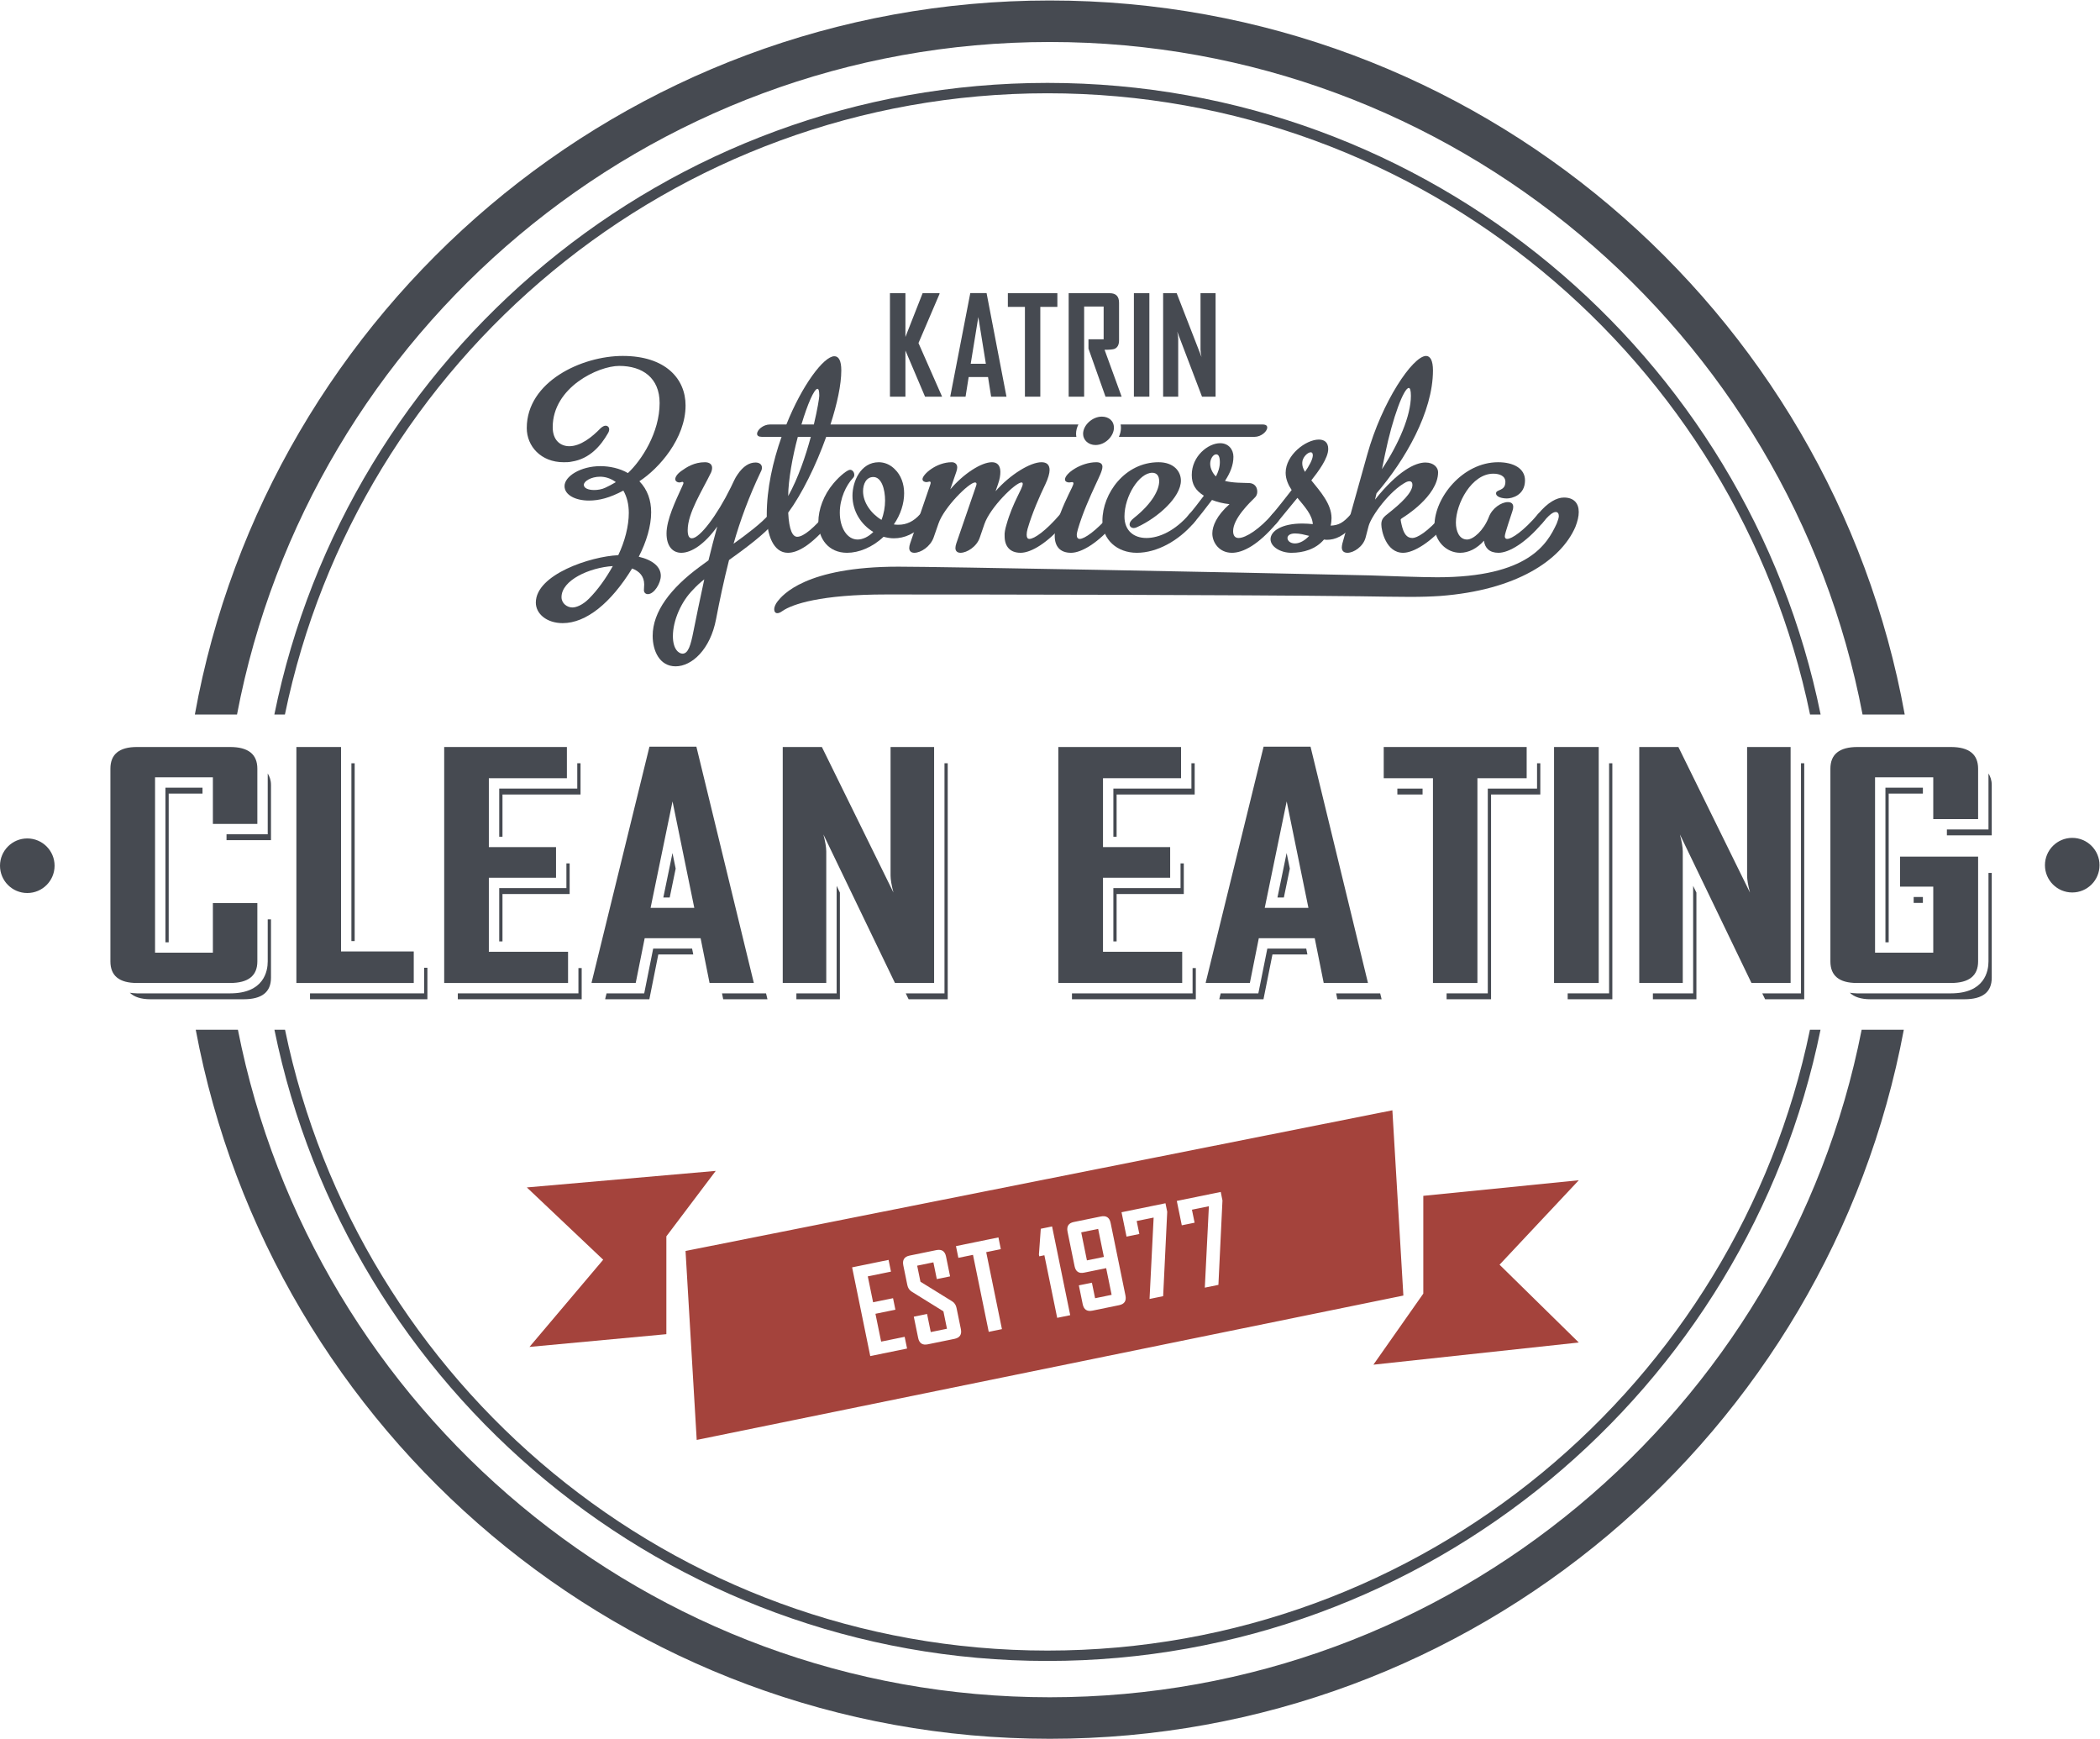 <?xml version="1.0" encoding="UTF-8" standalone="no"?>
<svg
   xmlns:dc="http://purl.org/dc/elements/1.1/"
   xmlns:cc="http://creativecommons.org/ns#"
   xmlns:rdf="http://www.w3.org/1999/02/22-rdf-syntax-ns#"
   xmlns:svg="http://www.w3.org/2000/svg"
   xmlns="http://www.w3.org/2000/svg"
   xmlns:sodipodi="http://sodipodi.sourceforge.net/DTD/sodipodi-0.dtd"
   xmlns:inkscape="http://www.inkscape.org/namespaces/inkscape"
   version="1.1"
   id="svg2"
   xml:space="preserve"
   width="134.88"
   height="111.667"
   viewBox="0 0 134.88 111.667"
   sodipodi:docname="Clean Eating logo 2020.eps"><defs
     id="defs6" /><sodipodi:namedview
     pagecolor="#ffffff"
     bordercolor="#666666"
     borderopacity="1"
     objecttolerance="10"
     gridtolerance="10"
     guidetolerance="10"
     inkscape:pageopacity="0"
     inkscape:pageshadow="2"
     inkscape:window-width="640"
     inkscape:window-height="480"
     id="namedview4" /><g
     id="g10"
     inkscape:groupmode="layer"
     inkscape:label="ink_ext_XXXXXX"
     transform="matrix(1.333,0,0,-1.333,0,111.667)"><g
       id="g12"
       transform="scale(0.1)"><path
         d="m 685.797,261.582 74.914,7.508 -38.176,-40.684 38.176,-37.488 -98.957,-10.684 24.043,34.239 v 47.109"
         style="fill:#a4433c;fill-opacity:1;fill-rule:nonzero;stroke:none"
         id="path14" /><path
         d="m 253.852,265.633 91.015,7.969 -23.789,-31.532 v -47.14 l -65.957,-6.133 35.52,42.004 -36.789,34.832"
         style="fill:#a4433c;fill-opacity:1;fill-rule:nonzero;stroke:none"
         id="path16" /><path
         d="m 520.965,243.984 2.754,-13.496 8.172,1.668 -2.762,13.496 -8.164,-1.668"
         style="fill:#a4433c;fill-opacity:1;fill-rule:nonzero;stroke:none"
         id="path18" /><path
         d="m 587.074,218.691 -6.551,-1.339 1.961,39.218 -8.164,-1.668 1.282,-6.261 -6.172,-1.258 -2.403,11.746 21.172,4.328 0.828,-4.102 z m -26.629,-5.449 -6.554,-1.34 1.972,39.219 -8.172,-1.668 1.282,-6.25 -6.172,-1.269 -2.406,11.746 21.171,4.328 0.84,-4.09 z m -21.211,-4.336 -12.871,-2.636 c -2.59,-0.528 -4.14,0.507 -4.679,3.113 l -1.856,9.074 6.289,1.277 1.535,-7.48 7.969,1.633 -2.629,12.859 -10.625,-2.168 c -2.527,-0.515 -4.058,0.508 -4.59,3.078 l -3.386,16.602 c -0.539,2.625 0.461,4.199 2.988,4.715 l 13.055,2.668 c 2.609,0.535 4.179,-0.508 4.707,-3.137 l 7.14,-34.91 c 0.535,-2.598 -0.476,-4.16 -3.047,-4.688 z m -29.843,-6.105 -6.172,30.16 -2.461,-0.512 -0.164,0.852 0.894,12.422 5.442,1.113 8.742,-42.754 z m -32.981,-6.746 -7.586,37.097 -7.051,-1.441 -1.152,5.652 20.457,4.188 1.152,-5.653 -7.039,-1.445 7.579,-37.09 z m -16.512,-3.379 -12.863,-2.629 c -2.566,-0.527 -4.121,0.519 -4.644,3.125 l -2.09,10.187 6.394,1.309 1.778,-8.723 7.812,1.602 -1.711,8.391 -15.293,9.5 c -1.109,0.703 -1.804,1.75 -2.09,3.136 l -1.941,9.5 c -0.535,2.629 0.477,4.199 3.047,4.727 l 12.859,2.629 c 2.59,0.527 4.145,-0.5 4.68,-3.086 l 1.953,-9.563 -6.398,-1.308 -1.649,8.07 -7.812,-1.605 1.582,-7.735 15.285,-9.453 c 1.101,-0.684 1.805,-1.746 2.098,-3.184 l 2.089,-10.183 c 0.528,-2.61 -0.5,-4.172 -3.086,-4.707 z m -40.578,-8.293 -8.738,42.746 17.566,3.594 1.157,-5.657 -11.172,-2.285 2.555,-12.48 9.613,1.965 1.133,-5.547 -9.614,-1.965 2.746,-13.406 11.329,2.312 1.164,-5.652 z m 251.575,118.41 -340.579,-67.773 5.383,-91.036 340.496,69.559 -5.3,89.25"
         style="fill:#a4433c;fill-opacity:1;fill-rule:nonzero;stroke:none"
         id="path20" /><path
         d="M 79.711,458.223 V 383.73 h 1.57 v 71.641 h 16.293 v 2.852 H 79.711"
         style="fill:#464a51;fill-opacity:1;fill-rule:nonzero;stroke:none"
         id="path22" /><path
         d="M 129,465.078 V 435.77 h -19.855 v -2.84 h 21.425 v 26.582 c 0,2.273 -0.636,4.043 -1.57,5.566"
         style="fill:#464a51;fill-opacity:1;fill-rule:nonzero;stroke:none"
         id="path24" /><path
         d="m 129,374.52 c 0,-4.629 -1.77,-15.391 -18.148,-15.391 H 65.977 c -1.277,0 -2.32,0.176 -3.422,0.305 2.113,-2.043 5.371,-3.145 9.988,-3.145 h 44.879 c 8.766,0 13.148,3.457 13.148,10.379 v 28.117 H 129 V 374.52"
         style="fill:#464a51;fill-opacity:1;fill-rule:nonzero;stroke:none"
         id="path26" /><path
         d="m 169.32,384.316 h 1.575 v 85.664 h -1.575 v -85.664"
         style="fill:#464a51;fill-opacity:1;fill-rule:nonzero;stroke:none"
         id="path28" /><path
         d="m 204.359,371.465 v -12.336 h -54.984 v -2.84 h 56.559 v 15.176 h -1.575"
         style="fill:#464a51;fill-opacity:1;fill-rule:nonzero;stroke:none"
         id="path30" /><path
         d="m 242.113,406.992 h 32.364 v 14.746 h -1.563 v -6.902 -5 h -5 -27.371 v -25.668 h 1.57 v 22.824"
         style="fill:#464a51;fill-opacity:1;fill-rule:nonzero;stroke:none"
         id="path32" /><path
         d="m 279.723,469.98 h -1.575 V 457.781 H 240.543 V 434.59 h 1.57 v 20.351 h 37.61 v 15.039"
         style="fill:#464a51;fill-opacity:1;fill-rule:nonzero;stroke:none"
         id="path34" /><path
         d="m 278.707,371.316 v -12.187 h -58.113 v -2.84 h 59.683 v 15.027 h -1.57"
         style="fill:#464a51;fill-opacity:1;fill-rule:nonzero;stroke:none"
         id="path36" /><path
         d="m 325.563,419.227 -1.536,7.511 -4.414,-21.425 h 3.078 l 2.872,13.914"
         style="fill:#464a51;fill-opacity:1;fill-rule:nonzero;stroke:none"
         id="path38" /><path
         d="m 333.473,380.703 h -18.75 l -3.516,-17.558 -0.801,-4.016 h -4.101 -14.043 l -0.633,-2.559 v -0.281 h 21.25 l 4.312,21.57 h 16.848 l -0.566,2.844"
         style="fill:#464a51;fill-opacity:1;fill-rule:nonzero;stroke:none"
         id="path40" /><path
         d="m 369.105,359.129 h -21.218 l 0.578,-2.84 h 21.324 l -0.684,2.84"
         style="fill:#464a51;fill-opacity:1;fill-rule:nonzero;stroke:none"
         id="path42" /><path
         d="M 455.086,469.98 V 359.129 h -18.664 l 1.379,-2.84 h 18.844 V 469.98 h -1.559"
         style="fill:#464a51;fill-opacity:1;fill-rule:nonzero;stroke:none"
         id="path44" /><path
         d="m 403.121,410.938 v -51.809 h -19.394 v -2.84 h 20.964 v 51.387 l -1.57,3.262"
         style="fill:#464a51;fill-opacity:1;fill-rule:nonzero;stroke:none"
         id="path46" /><path
         d="m 575.641,469.98 h -1.575 V 457.781 H 536.461 V 434.59 h 1.562 v 20.351 h 37.618 v 15.039"
         style="fill:#464a51;fill-opacity:1;fill-rule:nonzero;stroke:none"
         id="path48" /><path
         d="m 538.023,406.992 h 32.372 v 14.746 h -1.571 v -6.902 -5 h -5 -27.363 v -25.668 h 1.562 v 22.824"
         style="fill:#464a51;fill-opacity:1;fill-rule:nonzero;stroke:none"
         id="path50" /><path
         d="m 574.625,371.316 v -12.187 h -58.113 v -2.84 h 59.676 v 15.027 h -1.563"
         style="fill:#464a51;fill-opacity:1;fill-rule:nonzero;stroke:none"
         id="path52" /><path
         d="m 621.48,419.227 -1.535,7.511 -4.422,-21.425 h 3.086 l 2.871,13.914"
         style="fill:#464a51;fill-opacity:1;fill-rule:nonzero;stroke:none"
         id="path54" /><path
         d="m 665.016,359.129 h -21.211 l 0.566,-2.84 h 21.34 l -0.695,2.84"
         style="fill:#464a51;fill-opacity:1;fill-rule:nonzero;stroke:none"
         id="path56" /><path
         d="m 629.391,380.703 h -18.75 l -3.516,-17.558 -0.812,-4.016 h -4.09 -14.051 l -0.625,-2.559 v -0.281 h 21.238 l 4.324,21.57 h 16.848 l -0.566,2.844"
         style="fill:#464a51;fill-opacity:1;fill-rule:nonzero;stroke:none"
         id="path58" /><path
         d="m 685.445,457.781 h -12.148 v -2.84 h 12.148 v 2.84"
         style="fill:#464a51;fill-opacity:1;fill-rule:nonzero;stroke:none"
         id="path60" /><path
         d="m 740.602,469.98 v -12.199 h -23.731 v -98.652 h -5 -14.851 v -2.84 h 21.421 v 98.652 h 23.735 v 15.039 h -1.574"
         style="fill:#464a51;fill-opacity:1;fill-rule:nonzero;stroke:none"
         id="path62" /><path
         d="M 775.316,469.98 V 359.129 h -19.949 v -2.84 h 21.516 V 469.98 h -1.567"
         style="fill:#464a51;fill-opacity:1;fill-rule:nonzero;stroke:none"
         id="path64" /><path
         d="m 815.816,410.938 v -51.809 h -19.394 v -2.84 h 20.969 v 51.387 l -1.575,3.262"
         style="fill:#464a51;fill-opacity:1;fill-rule:nonzero;stroke:none"
         id="path66" /><path
         d="M 867.777,469.98 V 359.129 h -18.66 l 1.375,-2.84 h 18.852 V 469.98 h -1.567"
         style="fill:#464a51;fill-opacity:1;fill-rule:nonzero;stroke:none"
         id="path68" /><path
         d="M 908.465,458.223 V 383.73 h 1.57 v 71.641 h 16.477 v 2.852 h -18.047"
         style="fill:#464a51;fill-opacity:1;fill-rule:nonzero;stroke:none"
         id="path70" /><path
         d="m 922.074,402.703 h 4.438 v 2.852 h -4.438 v -2.852"
         style="fill:#464a51;fill-opacity:1;fill-rule:nonzero;stroke:none"
         id="path72" /><path
         d="m 958.121,374.52 c 0,-4.629 -1.769,-15.391 -18.144,-15.391 H 894.73 c -1.277,0 -2.324,0.176 -3.425,0.305 2.121,-2.043 5.371,-3.145 9.992,-3.145 h 45.242 c 8.77,0 13.152,3.457 13.152,10.379 v 50.488 h -1.57 V 374.52"
         style="fill:#464a51;fill-opacity:1;fill-rule:nonzero;stroke:none"
         id="path74" /><path
         d="m 958.121,465.078 v -26.984 h -20.039 v -2.84 h 21.609 v 24.258 c 0,2.273 -0.64,4.043 -1.57,5.566"
         style="fill:#464a51;fill-opacity:1;fill-rule:nonzero;stroke:none"
         id="path76" /><path
         d="M 110.852,477.82 H 65.977 c -8.52,0 -12.781,-3.484 -12.781,-10.457 V 374.52 c 0,-6.922 4.262,-10.391 12.781,-10.391 h 44.875 c 8.769,0 13.148,3.469 13.148,10.391 v 28.117 H 102.574 V 378.73 H 74.711 v 84.493 H 102.574 V 440.77 H 124 v 26.593 c 0,6.973 -4.379,10.457 -13.148,10.457"
         style="fill:#464a51;fill-opacity:1;fill-rule:nonzero;stroke:none"
         id="path78" /><path
         d="M 164.32,477.82 H 142.809 V 364.129 h 56.55 v 15.187 H 164.32 v 98.504"
         style="fill:#464a51;fill-opacity:1;fill-rule:nonzero;stroke:none"
         id="path80" /><path
         d="m 235.543,414.836 h 32.371 v 14.754 h -32.371 v 33.191 h 37.605 V 477.82 H 214.027 V 364.129 h 59.68 v 15.039 h -38.164 v 35.668"
         style="fill:#464a51;fill-opacity:1;fill-rule:nonzero;stroke:none"
         id="path82" /><path
         d="m 313.473,400.313 10.578,51.289 10.484,-51.289 z m -0.547,77.656 -27.863,-113.547 v -0.293 h 21.242 l 4.328,21.574 h 26.941 l 4.317,-21.574 h 21.336 l -27.684,113.84 h -22.617"
         style="fill:#464a51;fill-opacity:1;fill-rule:nonzero;stroke:none"
         id="path84" /><path
         d="m 429.105,415.926 c 0,-1.981 0.469,-4.727 1.387,-8.211 l -34.48,70.105 h -18.86 V 364.129 h 20.969 v 63.351 c 0,1.981 -0.461,4.715 -1.379,8.204 l 34.485,-71.555 h 18.859 V 477.82 h -20.981 v -61.894"
         style="fill:#464a51;fill-opacity:1;fill-rule:nonzero;stroke:none"
         id="path86" /><path
         d="m 531.461,414.836 h 32.363 v 14.754 h -32.363 v 33.191 h 37.605 V 477.82 H 509.938 V 364.129 h 59.687 v 15.039 h -38.164 v 35.668"
         style="fill:#464a51;fill-opacity:1;fill-rule:nonzero;stroke:none"
         id="path88" /><path
         d="m 609.391,400.313 10.578,51.289 10.476,-51.289 z m -0.547,77.656 -27.871,-113.547 v -0.293 h 21.25 l 4.316,21.574 h 26.941 l 4.329,-21.574 h 21.328 l -27.676,113.84 h -22.617"
         style="fill:#464a51;fill-opacity:1;fill-rule:nonzero;stroke:none"
         id="path90" /><path
         d="m 666.727,462.781 h 23.718 v -98.652 h 21.426 v 98.652 h 23.731 v 15.039 h -68.875 v -15.039"
         style="fill:#464a51;fill-opacity:1;fill-rule:nonzero;stroke:none"
         id="path92" /><path
         d="m 748.797,364.129 h 21.519 V 477.82 H 748.797 V 364.129"
         style="fill:#464a51;fill-opacity:1;fill-rule:nonzero;stroke:none"
         id="path94" /><path
         d="m 841.813,415.926 c 0,-1.981 0.457,-4.727 1.375,-8.211 L 808.707,477.82 H 789.852 V 364.129 h 20.964 v 63.351 c 0,1.981 -0.461,4.715 -1.378,8.204 l 34.484,-71.555 h 18.855 V 477.82 h -20.964 v -61.894"
         style="fill:#464a51;fill-opacity:1;fill-rule:nonzero;stroke:none"
         id="path96" /><path
         d="m 939.977,477.82 h -44.969 c -8.703,0 -13.059,-3.484 -13.059,-10.457 V 374.52 c 0,-6.922 4.258,-10.391 12.781,-10.391 h 45.247 c 8.757,0 13.144,3.469 13.144,10.391 v 50.488 h -37.605 v -14.453 h 15.996 V 378.73 h -28.047 v 84.493 h 28.047 v -20.129 h 21.609 v 24.269 c 0,6.973 -4.387,10.457 -13.144,10.457"
         style="fill:#464a51;fill-opacity:1;fill-rule:nonzero;stroke:none"
         id="path98" /><path
         d="m 296.734,605.438 c -2.48,1.875 -5.234,2.609 -7.57,2.609 -4.375,0 -7.851,-2.188 -7.851,-3.926 0,-1.601 2.179,-2.492 4.945,-2.492 1.734,0 3.789,0.305 5.535,1.172 1.582,0.722 3.191,1.601 4.941,2.637 z m -1.464,-40.45 c -11.348,-0.73 -24.715,-6.836 -24.715,-14.968 0,-3.067 2.761,-4.973 5.242,-4.973 1.875,0 4.93,1.183 7.976,4.23 4.219,4.219 8.157,9.754 11.497,15.711 z m -23.711,50.032 c -10.899,0 -17.746,7.714 -17.746,16.453 0,22.394 26.476,34.757 46.261,34.757 20.496,0 30.254,-10.91 30.254,-23.847 0,-15.871 -12.793,-30.403 -22.246,-36.524 3.926,-4.062 5.664,-9.16 5.664,-14.98 0,-6.691 -2.312,-14.258 -5.969,-21.387 6.828,-1.594 10.625,-4.933 10.625,-9.16 0,-3.621 -3.203,-8.867 -6.25,-8.867 -1.023,0 -1.89,0.73 -1.89,1.894 0,1.004 0.133,2.032 0.133,2.754 0,3.934 -2.313,6.407 -5.821,7.715 -10.176,-16.582 -22.09,-26.328 -33.445,-26.328 -7.715,0 -12.949,4.5 -12.949,9.891 0,13.527 26.328,22.257 39.715,22.843 3.195,6.68 5.082,14.102 5.082,20.36 0,4.074 -0.864,7.699 -2.622,10.754 -6.55,-3.489 -11.628,-4.797 -16.582,-4.797 -6.394,0 -11.765,2.617 -11.765,6.972 0,4.668 7.707,9.61 17.305,9.61 4.355,0 9.304,-1.024 13.234,-3.34 6.551,6.113 15.281,19.484 15.281,33.742 0,12.07 -8.164,17.891 -19.492,17.891 -10.039,0 -32.023,-10.324 -32.023,-29.531 0,-6.543 3.949,-9.161 8,-9.161 5.402,0 10.925,4.356 15.148,8.739 0.855,0.703 1.598,1.152 2.332,1.152 0.996,0 1.738,-0.73 1.738,-1.746 0,-0.578 -0.156,-1.152 -0.586,-1.887 -3.484,-6.113 -8.879,-12.363 -17.453,-13.672 -1.308,-0.3 -2.613,-0.3 -3.933,-0.3"
         style="fill:#464a51;fill-opacity:1;fill-rule:nonzero;stroke:none"
         id="path100" /><path
         d="m 324.227,531.23 c 0,-6.386 2.886,-8.437 4.636,-8.437 2.774,0 3.938,4.082 5.235,10.633 1.308,6.398 3.078,15.285 5.246,25.168 -2.043,-1.614 -3.789,-3.203 -5.371,-4.953 -5.832,-5.821 -9.746,-14.981 -9.746,-22.411 z m 18.894,81.036 c 0,-0.586 -0.137,-1.309 -0.437,-2.043 -4.368,-9.012 -11.332,-19.629 -11.332,-27.93 0,-2.75 0.714,-3.926 2.023,-3.926 3.801,0 12.227,11.203 18.77,24.571 1.164,2.335 2.031,4.523 3.203,6.125 2.761,4.07 5.664,5.82 8.718,5.82 1.75,0 3.059,-0.871 3.059,-2.473 0,-0.586 -0.156,-1.316 -0.586,-2.039 -5.676,-11.926 -9.894,-23.418 -13.086,-34.621 6.106,4.355 13.672,10.043 17.18,14.258 0.406,0.586 1.289,1.164 2.461,1.164 0.867,0 1.59,-0.442 1.59,-1.457 0,-1.172 -0.723,-2.469 -2.032,-4.07 -4.074,-5.098 -13.816,-12.364 -21.379,-17.747 -2.476,-9.746 -4.507,-19.343 -6.257,-28.503 -2.762,-14.551 -11.641,-22.707 -19.493,-22.707 -7.714,0 -11.046,7.433 -11.046,14.707 0,11.632 8.711,22.968 22.531,33.164 l 4.363,3.195 c 1.313,5.379 2.766,11.055 4.231,16.289 -6.114,-8.574 -12.508,-12.656 -17.317,-12.656 -4.219,0 -7.129,3.203 -7.129,9.316 0,6.68 4.367,15.715 7.414,22.402 0.442,1.016 0.735,1.59 0.735,1.883 0,0.285 -0.149,0.578 -0.586,0.578 -0.285,0 -0.715,-0.293 -1.457,-0.293 -0.86,0 -1.895,0.586 -1.895,1.602 0,1.023 0.879,2.48 2.918,3.934 2.617,1.886 6.262,4.211 11.352,4.211 2.039,0 3.484,-0.872 3.484,-2.754"
         style="fill:#464a51;fill-opacity:1;fill-rule:nonzero;stroke:none"
         id="path102" /><path
         d="m 415.848,601.055 c 0,-5.371 3.789,-10.742 8.882,-13.809 1.157,2.91 1.731,6.258 1.731,9.305 0,5.527 -1.731,11.347 -5.664,11.347 -3.496,0 -4.949,-3.496 -4.949,-6.843 z m 19.793,-1.008 c 0,-4.805 -1.614,-10.184 -4.961,-14.988 0.73,-0.149 1.601,-0.149 2.343,-0.149 3.622,0 7.118,1.457 10.325,5.098 0.574,0.722 1.304,1.164 2.461,1.164 0.875,0 1.597,-0.442 1.597,-1.457 0,-1.016 -0.586,-2.332 -2.027,-4.07 -4.367,-5.098 -9.613,-7.278 -14.699,-7.278 -1.59,0 -3.328,0.293 -4.953,0.735 -5.36,-5.098 -11.922,-7.715 -17.586,-7.715 -8.875,0 -13.828,6.687 -13.828,14.843 0,5.958 2.48,12.938 7.285,18.614 3.332,3.933 6.828,6.531 8,6.531 1.148,0 2.031,-1.152 2.031,-2.469 0,-0.441 -0.149,-1.008 -0.598,-1.445 -3.332,-3.496 -6.386,-9.895 -6.386,-16.731 0,-7.265 3.496,-12.949 8.574,-12.949 2.492,0 5.246,1.321 7.578,3.645 -5.828,3.484 -10.051,9.89 -10.051,17.461 0,6.824 3.93,16.133 12.668,16.133 2.625,0 5.383,-1.008 7.703,-3.34 3.047,-2.903 4.524,-7.121 4.524,-11.633"
         style="fill:#464a51;fill-opacity:1;fill-rule:nonzero;stroke:none"
         id="path104" /><path
         d="m 449.879,578.809 c -1.594,-4.504 -6.25,-7.422 -9.309,-7.422 -1.453,0 -2.468,0.722 -2.468,2.332 0,0.586 0.144,1.308 0.429,2.179 l 9.317,27.207 c 0.293,0.86 0.578,1.59 0.578,2.02 0,0.313 -0.141,0.586 -0.578,0.586 -0.293,0 -0.887,-0.273 -1.457,-0.273 -0.875,0 -1.895,0.421 -1.895,1.437 0,2.188 6.543,8.145 14.106,8.145 1.453,0 2.625,-0.872 2.625,-2.473 0,-0.567 -0.137,-1.297 -0.442,-2.176 l -2.906,-8.437 c 6.394,7.566 14.988,13.086 20.074,13.086 2.473,0 4.055,-1.457 4.055,-4.649 0,-1.594 -0.266,-3.496 -1.145,-5.969 l -1.16,-3.347 c 6.981,8.008 16.731,13.965 22.11,13.965 2.468,0 3.914,-1.153 3.914,-3.77 0,-1.602 -0.719,-4.082 -2.032,-6.848 -2.754,-5.672 -6.394,-13.964 -8.582,-21.523 -0.285,-1.024 -0.429,-2.031 -0.429,-2.774 0,-1.152 0.293,-2.031 1.308,-2.031 2.332,0 7.852,3.781 14.844,11.934 0.723,0.722 1.582,1.164 2.473,1.164 1.011,0 1.746,-0.442 1.746,-1.602 0,-0.871 -0.735,-2.187 -2.2,-3.925 -7.996,-9.454 -15.996,-14.258 -21.089,-14.258 -5.227,0 -7.7,3.203 -7.7,7.996 -0.144,1.601 0.278,3.496 0.879,5.527 3.059,10.899 7.844,17.461 7.844,19.649 0,0.429 -0.137,0.714 -0.566,0.714 -2.93,0 -15.149,-12.062 -17.903,-20.07 l -2.195,-6.394 c -1.453,-4.504 -6.25,-7.422 -9.297,-7.422 -1.476,0 -2.473,0.722 -2.473,2.332 0,0.586 0.149,1.308 0.43,2.179 l 9.453,27.489 c 0.149,0.441 0.293,0.879 0.293,1.172 0,0.429 -0.293,0.714 -0.722,0.714 -2.911,0 -14.981,-12.062 -17.606,-19.785 l -2.324,-6.679"
         style="fill:#464a51;fill-opacity:1;fill-rule:nonzero;stroke:none"
         id="path106" /><path
         d="m 518.48,628.699 c 0,-0.496 0.079,-0.984 0.149,-1.453 H 398.094 c -4.934,-13.828 -11.77,-27.629 -18.313,-36.516 0.43,-8.574 2.168,-11.628 4.356,-11.628 3.191,0 8.293,4.648 13.672,10.906 0.722,0.722 1.738,1.164 2.468,1.164 1.008,0 1.75,-0.442 1.75,-1.457 0,-0.867 -0.578,-2.332 -2.187,-4.07 -8.723,-10.332 -15.266,-14.258 -20.215,-14.258 -6.973,0 -10.176,8.574 -10.176,18.328 0,12.519 2.91,25.605 7.129,37.531 h -9.465 c -1.59,0 -2.324,0.574 -2.324,1.453 0,1.895 2.91,4.512 6.25,4.512 h 7.871 c 7.539,18.906 18.028,32.875 23.117,32.875 2.039,0 3.34,-2.035 3.34,-6.84 0,-6.836 -2.043,-16.285 -5.215,-26.035 h 119.453 c -0.714,-1.426 -1.125,-2.949 -1.125,-4.512 z M 379.781,598.73 c 4.793,8.583 8.43,19.344 10.899,28.516 h -6.258 c -2.473,-9.023 -4.641,-20.957 -4.641,-28.516 z m 14.102,51.641 c -1.602,0 -4.805,-7.41 -7.715,-17.16 h 5.977 c 1.738,7.277 2.609,12.805 2.609,13.809 0,2.335 -0.285,3.351 -0.871,3.351"
         style="fill:#464a51;fill-opacity:1;fill-rule:nonzero;stroke:none"
         id="path108" /><path
         d="m 608.246,633.211 h -68.289 c 0.098,-0.516 0.156,-1.055 0.156,-1.602 0,-1.523 -0.359,-2.996 -0.996,-4.363 h 65.371 c 3.184,0 6.106,2.617 6.106,4.512 0,0.867 -0.61,1.453 -2.348,1.453"
         style="fill:#464a51;fill-opacity:1;fill-rule:nonzero;stroke:none"
         id="path110" /><path
         d="m 536.727,631.609 c 0,-3.925 -4.075,-8.3 -8.879,-8.3 -3.352,0 -5.977,2.336 -5.977,5.39 0,4.231 4.52,8.293 9.024,8.293 3.203,0 5.832,-1.894 5.832,-5.383 z m -17.317,-48.73 c -0.293,-1.024 -0.586,-2.176 -0.586,-2.918 0,-1.152 0.442,-1.887 1.446,-1.887 2.187,0 7.863,3.781 14.843,11.934 0.867,1.027 1.739,1.164 2.481,1.164 1.008,0 1.738,-0.442 1.738,-1.457 0,-0.867 -0.574,-2.332 -2.168,-4.07 -8.019,-9.454 -16.008,-14.258 -21.105,-14.258 -5.387,0 -7.86,3.203 -7.86,8.156 0,1.59 0.293,3.484 0.879,5.367 2.188,7.559 5.813,14.563 7.422,17.891 0.438,1.027 0.73,1.601 0.73,2.043 0,0.429 -0.292,0.594 -0.73,0.594 -0.441,0 -0.879,-0.165 -1.309,-0.165 -1.035,0 -2.043,0.438 -2.043,1.454 0,2.921 7.707,8.293 15.129,8.293 2.032,0 2.911,-0.872 2.911,-2.168 0,-1.895 -1.602,-4.954 -3.204,-8.45 -2.761,-5.957 -6.257,-13.672 -8.574,-21.523"
         style="fill:#464a51;fill-opacity:1;fill-rule:nonzero;stroke:none"
         id="path112" /><path
         d="m 575.555,591.172 c 0.867,0 1.59,-0.442 1.59,-1.457 0,-1.016 -0.567,-2.332 -2.043,-4.07 -7.254,-8.438 -17.586,-14.258 -27.332,-14.258 -9.454,0 -16.59,6.258 -16.59,15.418 0,13.242 10.918,28.215 27.058,28.215 7.266,0 10.762,-4.348 10.762,-8.86 0,-7.867 -10.898,-17.754 -21.094,-22.41 -0.566,-0.285 -1.152,-0.441 -1.593,-0.441 -1.153,0 -2.04,0.734 -2.04,1.75 0,0.879 0.579,1.894 2.04,3.054 9.171,7.278 12.218,13.821 12.218,17.746 0,2.762 -1.308,4.082 -3.34,4.082 -6.257,0 -13.386,-11.211 -13.386,-21.093 0,-6.692 4.351,-10.332 10.601,-10.332 6.125,0 13.84,3.484 20.676,11.492 0.586,0.722 1.602,1.164 2.473,1.164"
         style="fill:#464a51;fill-opacity:1;fill-rule:nonzero;stroke:none"
         id="path114" /><path
         d="m 585.875,608.191 c 1.016,1.887 1.895,4.356 1.895,6.829 0,2.761 -0.735,3.796 -1.75,3.796 -1.598,0 -2.911,-2.343 -2.911,-4.519 0,-2.473 1.457,-4.942 2.766,-6.106 z m -5.812,-9.304 c -4.09,2.605 -5.829,5.515 -5.829,10.019 0,9.024 7.864,15.282 13.672,15.282 4.071,0 6.399,-3.055 6.399,-6.543 0,-4.082 -1.594,-7.852 -4.067,-11.629 3.918,-1.028 8.586,-0.891 11.778,-1.028 2.179,-0.144 3.781,-1.601 3.781,-4.207 0,-1.035 -0.418,-2.195 -1.301,-2.922 -2.051,-2.05 -10.34,-9.882 -10.34,-16.004 0,-2.312 1.028,-3.339 2.637,-3.339 3.625,0 10.461,4.648 16.289,11.492 0.574,0.722 1.582,1.164 2.449,1.164 0.891,0 1.614,-0.442 1.614,-1.457 0,-1.016 -0.586,-2.332 -2.043,-4.07 -9.024,-10.618 -16.278,-14.258 -21.524,-14.258 -6.109,0 -9.441,4.929 -9.441,9.316 0,3.485 2.019,8.574 8.281,14.11 -2.902,0.292 -5.82,0.996 -8.445,2.023 -3.039,-4.063 -6.387,-8.293 -8.871,-11.191 -0.711,-0.879 -1.739,-1.165 -2.469,-1.165 -0.867,0 -1.602,0.43 -1.602,1.606 0,0.867 0.586,2.184 2.032,3.922 2.039,2.328 4.667,5.801 7,8.879"
         style="fill:#464a51;fill-opacity:1;fill-rule:nonzero;stroke:none"
         id="path116" /><path
         d="m 628.785,610.371 c 2.024,2.91 3.633,5.82 3.778,7.852 0,1.023 -0.293,1.59 -1.024,1.59 -1.453,0 -4.07,-2.461 -4.07,-5.086 0,-1.594 0.293,-2.461 1.316,-4.356 z m 2.024,-30.828 c -2.329,0.562 -4.496,1.16 -6.836,1.16 -2.621,0 -3.618,-1.16 -3.618,-2.187 0,-1.309 1.301,-2.618 3.618,-2.618 2.468,0 4.961,1.61 6.836,3.645 z m -8.442,22.086 c -1.582,2.336 -2.898,5.246 -2.898,8.312 0,8.582 9.746,15.997 15.996,15.997 2.629,0 4.519,-1.309 4.519,-4.512 0,-4.512 -4.8,-10.91 -8.14,-15.137 4.207,-5.234 9.734,-11.348 9.734,-18.176 0,-0.73 -0.137,-2.625 -0.43,-3.633 3.77,0.149 6.094,1.313 9.747,5.528 0.578,0.722 1.582,1.164 2.46,1.164 0.879,0 1.614,-0.442 1.614,-1.457 0,-1.016 -0.586,-2.332 -2.043,-4.07 -5.379,-6.399 -9.61,-8 -13.672,-8 -0.441,0 -1.309,0.136 -1.309,0.136 -3.925,-4.648 -9.89,-6.394 -15.715,-6.394 -5.242,0 -10.039,2.918 -10.039,6.551 0,3.917 5.383,7.55 15.278,7.55 1.597,0 3.64,-0.129 5.094,-0.285 -0.293,4.512 -3.934,8.43 -7.422,12.656 l -10.039,-12.214 c -0.575,-0.735 -1.446,-1.165 -2.325,-1.165 -1.004,0 -1.746,0.43 -1.746,1.606 0,0.867 0.586,2.184 2.032,3.922 2.625,3.047 6.257,7.715 9.304,11.621"
         style="fill:#464a51;fill-opacity:1;fill-rule:nonzero;stroke:none"
         id="path118" /><path
         d="m 665.875,611.68 c 8.137,12.226 13.945,25.75 13.945,35.34 0,2.636 -0.429,3.789 -1.015,3.789 -2.317,0 -7.715,-13.817 -11.485,-32.137 z m -2.617,-11.633 -0.735,-3.055 c 11.047,13.817 19.336,17.891 24.297,17.891 4.067,0 6.106,-2.473 6.106,-4.66 0,-11.637 -16.875,-21.817 -16.875,-21.817 -0.867,-0.574 -1.16,-0.73 -1.16,-1.16 0,-0.441 0.293,-1.601 0.449,-2.336 1.004,-4.363 2.461,-6.394 5.215,-6.394 2.039,0 6.98,2.468 14.695,11.492 0.742,0.722 1.609,1.164 2.473,1.164 1.023,0 1.738,-0.442 1.738,-1.602 0,-0.871 -0.715,-2.187 -2.191,-3.925 -7.696,-9.024 -15.985,-14.258 -21.219,-14.258 -8.145,0 -10.481,10.613 -10.481,13.672 0,2.617 1.172,3.64 3.625,5.535 5.84,4.648 11.36,9.738 11.36,13.527 0,1.004 -0.442,1.738 -1.457,1.738 -0.43,0 -1.016,-0.148 -1.582,-0.421 -7.871,-4.09 -16.746,-16.317 -18.055,-21.102 l -1.445,-5.527 c -1.157,-4.504 -5.813,-7.422 -8.735,-7.422 -1.597,0 -2.754,0.722 -2.754,2.617 0,0.586 0.141,1.172 0.286,1.894 l 11.921,42.625 c 7.141,25.743 21.977,47.563 28.371,47.707 2.032,0 3.348,-2.179 3.348,-6.984 0,-19.93 -13.379,-43.203 -27.195,-59.199"
         style="fill:#464a51;fill-opacity:1;fill-rule:nonzero;stroke:none"
         id="path120" /><path
         d="m 722.008,571.387 c -4.363,0 -6.543,2.332 -6.985,5.82 -3.347,-3.781 -7.421,-5.82 -11.48,-5.82 -6.684,0 -12.355,5.672 -12.355,13.242 0,13.23 13.515,30.391 30.683,30.391 7.258,0 12.93,-2.911 12.93,-8.731 0,-7.258 -6.387,-8.723 -8.723,-8.723 -2.039,0 -5.23,0.586 -5.23,2.481 0,2.031 4.5,0.879 4.5,5.519 0,2.899 -2.891,3.934 -5.813,3.934 -10.476,0 -18.035,-14.559 -18.035,-23.562 0,-4.083 1.594,-8.157 5.383,-8.157 3.055,0 7.996,4.375 10.469,10.762 1.597,4.367 6.101,7.266 9.16,7.266 1.597,0 2.617,-0.704 2.617,-2.305 0,-0.594 -0.129,-1.316 -0.441,-2.188 -0.579,-1.894 -3.625,-10.613 -3.625,-11.933 0,-0.723 0.285,-1.309 1.171,-1.309 2.18,0 7.856,3.781 14.825,11.934 0.586,0.722 1.613,1.164 2.484,1.164 0.879,0 1.602,-0.442 1.602,-1.457 0,-1.016 -0.598,-2.332 -2.043,-4.07 -8,-9.454 -16.004,-14.258 -21.094,-14.258"
         style="fill:#464a51;fill-opacity:1;fill-rule:nonzero;stroke:none"
         id="path122" /><path
         d="m 660.34,560.488 c 8.711,-0.304 25.164,-0.89 32.144,-0.89 44.075,0 53.086,16.152 57.602,25.89 0.574,1.465 1.016,2.782 1.016,3.633 0,1.192 -0.586,1.914 -1.465,1.914 -1.457,0 -3.481,-1.613 -6.535,-5.39 -0.579,-0.735 -1.614,-1.165 -2.493,-1.165 -0.847,0 -1.582,0.43 -1.582,1.606 0,0.867 0.578,2.184 2.032,3.922 4.66,5.676 9.027,8 12.5,8 4.804,0 7.14,-2.766 7.14,-6.973 0,-2.187 -0.586,-4.512 -1.601,-7.14 -6.973,-16.141 -28.504,-30.536 -65.164,-33.309 -4.231,-0.285 -8.579,-0.441 -14.551,-0.441 -6.399,0 -14.543,0.156 -23.86,0.293 -61.804,0.734 -178.32,0.871 -228.507,0.871 -31.563,0 -45.235,-4.649 -50.039,-7.989 -1.024,-0.734 -1.747,-1.027 -2.469,-1.027 -0.879,0 -1.465,0.734 -1.465,1.906 0,1.004 0.586,2.461 1.609,3.77 2.325,2.918 13.379,16.726 58.176,16.726 19.785,0 158.399,-2.617 227.512,-4.207"
         style="fill:#464a51;fill-opacity:1;fill-rule:nonzero;stroke:none"
         id="path124" /><path
         d="m 453.934,646.602 h -8.215 l -9.453,22.234 v -22.234 h -7.461 v 49.851 h 7.461 v -21.082 l 8.281,21.082 h 8.144 v -0.351 l -10.136,-23.672 11.379,-25.828"
         style="fill:#464a51;fill-opacity:1;fill-rule:nonzero;stroke:none"
         id="path126" /><path
         d="m 475.023,662.461 -3.632,22.5 -3.668,-22.5 z m 9.934,-15.859 h -7.394 l -1.493,9.461 h -9.328 l -1.504,-9.461 h -7.359 v 0.125 l 9.644,49.796 h 7.844 l 9.59,-49.921"
         style="fill:#464a51;fill-opacity:1;fill-rule:nonzero;stroke:none"
         id="path128" /><path
         d="m 509.477,689.863 h -8.219 v -43.261 h -7.414 v 43.261 h -8.223 v 6.59 h 23.856 v -6.59"
         style="fill:#464a51;fill-opacity:1;fill-rule:nonzero;stroke:none"
         id="path130" /><path
         d="m 540.445,646.602 h -7.773 l -8.211,23.164 v 4.492 h 7.312 v 15.789 h -9.394 v -43.445 h -7.461 v 49.851 h 19.785 c 2.996,0 4.492,-1.523 4.492,-4.59 v -18.125 c 0,-2.09 -0.715,-3.457 -2.136,-4.082 -0.754,-0.312 -2.375,-0.468 -4.836,-0.468 l 8.222,-22.586"
         style="fill:#464a51;fill-opacity:1;fill-rule:nonzero;stroke:none"
         id="path132" /><path
         d="m 553.805,646.602 h -7.453 v 49.851 h 7.453 v -49.851"
         style="fill:#464a51;fill-opacity:1;fill-rule:nonzero;stroke:none"
         id="path134" /><path
         d="m 585.711,646.602 h -6.543 l -11.945,31.375 c 0.332,-1.524 0.476,-2.723 0.476,-3.594 v -27.781 h -7.265 v 49.851 h 6.535 l 11.953,-30.73 c -0.32,1.523 -0.469,2.722 -0.469,3.582 v 27.148 h 7.258 v -49.851"
         style="fill:#464a51;fill-opacity:1;fill-rule:nonzero;stroke:none"
         id="path136" /><path
         d="m 26.301,420.625 c 0,-7.266 -5.891,-13.156 -13.152,-13.156 C 5.891,407.469 0,413.359 0,420.625 c 0,7.254 5.891,13.145 13.148,13.145 7.262,0 13.152,-5.891 13.152,-13.145"
         style="fill:#464a51;fill-opacity:1;fill-rule:nonzero;stroke:none"
         id="path138" /><path
         d="m 1011.63,420.887 c 0,-7.266 -5.89,-13.153 -13.15,-13.153 -7.261,0 -13.152,5.887 -13.152,13.153 0,7.265 5.891,13.156 13.152,13.156 7.26,0 13.15,-5.891 13.15,-13.156"
         style="fill:#464a51;fill-opacity:1;fill-rule:nonzero;stroke:none"
         id="path140" /><path
         d="m 505.816,817.48 c 194.329,0 356.543,-139.765 391.629,-324.023 h 20.317 C 882.406,688.809 711.207,837.48 505.816,837.48 300.426,837.48 129.234,688.809 93.883,493.457 H 114.199 C 149.281,677.715 311.488,817.48 505.816,817.48"
         style="fill:#464a51;fill-opacity:1;fill-rule:nonzero;stroke:none"
         id="path142" /><path
         d="M 505.816,20 C 312.352,20 150.676,158.535 114.637,341.602 H 94.316 C 130.641,147.441 301.273,0 505.816,0 710.355,0 881.004,147.441 917.32,341.602 H 897.008 C 860.965,158.535 699.293,20 505.816,20"
         style="fill:#464a51;fill-opacity:1;fill-rule:nonzero;stroke:none"
         id="path144" /><path
         d="m 504.715,797.773 c -183.656,0 -337.285,-130.918 -372.527,-304.316 h 5.093 c 35.157,170.625 186.543,299.316 367.434,299.316 180.887,0 332.273,-128.691 367.43,-299.316 h 5.097 C 841.996,666.855 688.363,797.773 504.715,797.773"
         style="fill:#464a51;fill-opacity:1;fill-rule:nonzero;stroke:none"
         id="path146" /><path
         d="m 504.715,42.5 c -180.813,0 -332.137,128.574 -367.379,299.102 h -5.109 C 167.551,168.301 321.141,37.5 504.715,37.5 c 183.57,0 337.156,130.801 372.476,304.102 h -5.093 C 836.852,171.074 685.523,42.5 504.715,42.5"
         style="fill:#464a51;fill-opacity:1;fill-rule:nonzero;stroke:none"
         id="path148" /></g></g></svg>
